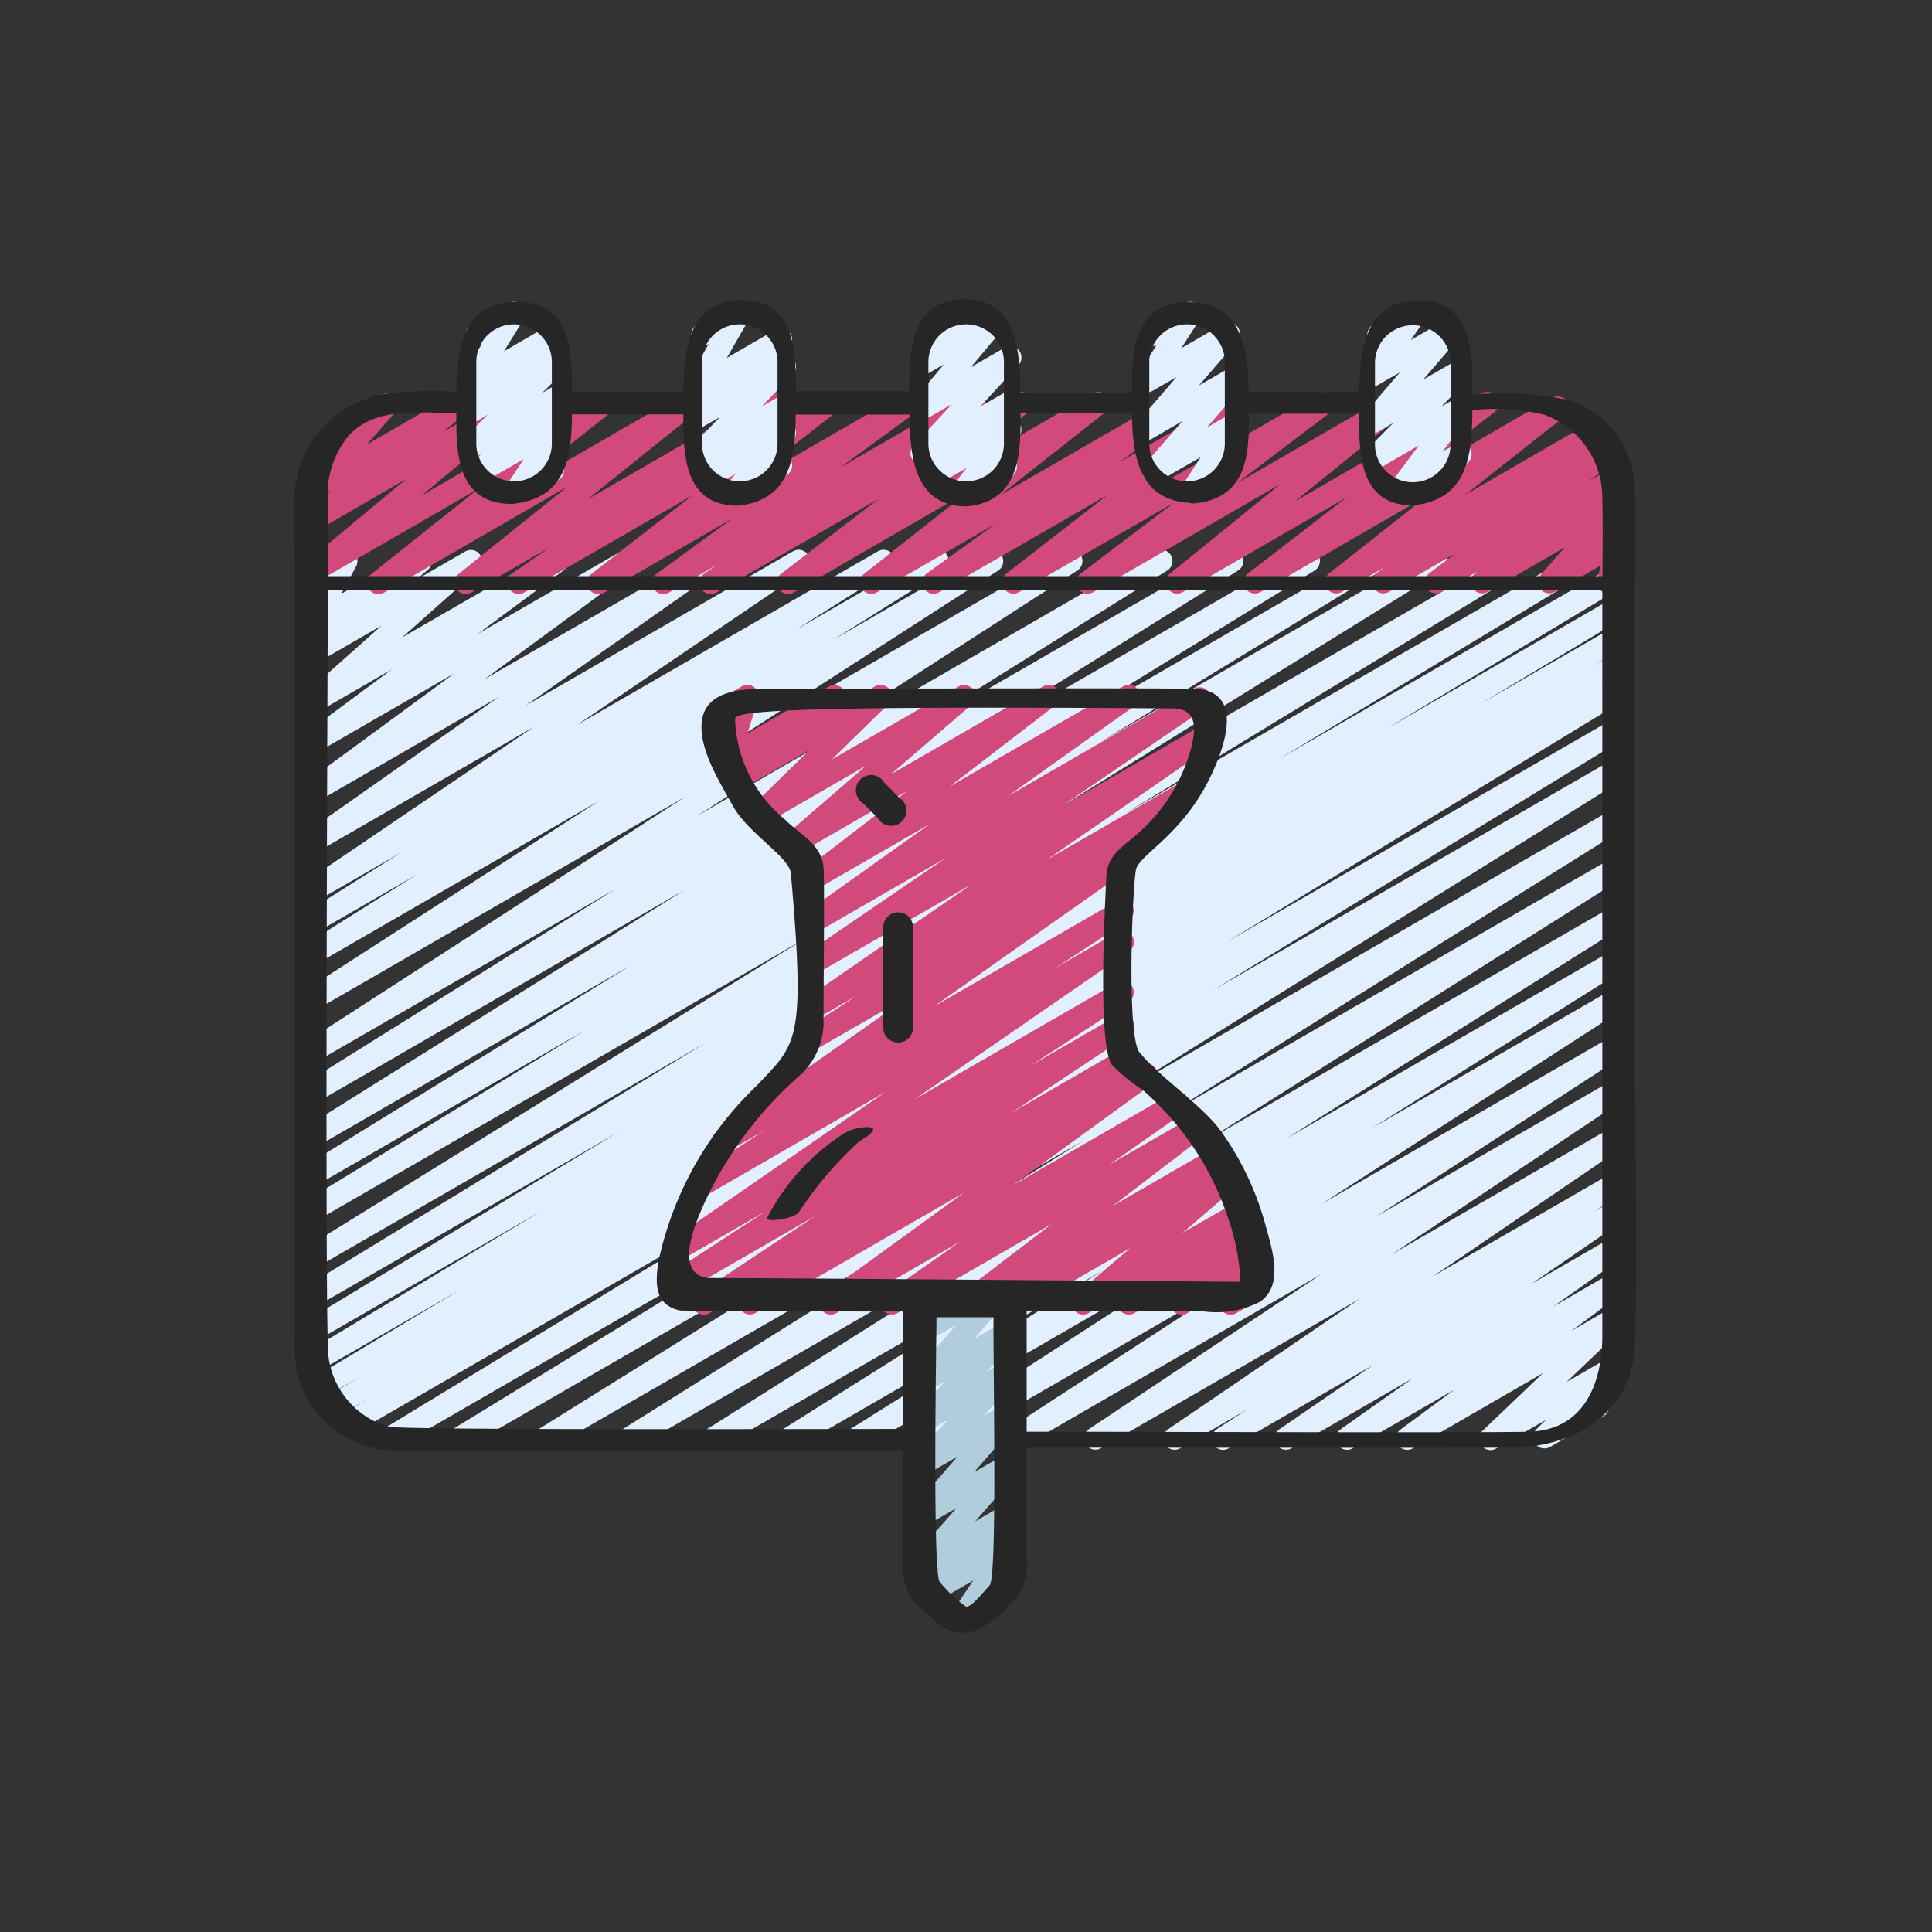 <svg xmlns="http://www.w3.org/2000/svg" id="Icons" viewBox="0 0 60 60" width="300" height="300" version="1.1" xmlns:xlink="http://www.w3.org/1999/xlink" xmlns:svgjs="http://svgjs.dev/svgjs"><rect x="0" y="0" width="60" height="60" fill="#333333" stroke="none"/><g transform="matrix(0.7,0,0,0.7,8.992,9)"><path d="M22.166,51.47a.5.5,0,0,1-.267-.923L36.89,41.1,19.043,51.4a.5.5,0,0,1-.517-.855L37.205,38.76,15.307,51.4a.5.5,0,0,1-.516-.856l20.4-12.78L11.572,51.4a.5.5,0,0,1-.514-.856L33.685,36.438,7.765,51.4a.5.5,0,0,1-.511-.859l18.24-11.165L4.729,51.366a.5.5,0,0,1-.509-.859L21.854,39.772,2.969,50.676a.5.5,0,0,1-.507-.862l1.052-.629-1.327.765a.5.5,0,0,1-.506-.861l1.5-.895-1.533.885a.5.5,0,0,1-.507-.861l6.425-3.855L1.316,47.968a.5.5,0,0,1-.507-.862L11.2,40.854l-9.92,5.727a.5.5,0,0,1-.508-.86l13.861-8.379L1.279,45.051a.5.5,0,0,1-.509-.86L18.424,33.429l-17.145,9.9a.5.5,0,0,1-.512-.857L22.916,28.759,1.278,41.251a.5.5,0,0,1-.51-.859l12.421-7.585L1.278,39.684a.5.5,0,0,1-.512-.859l14.368-8.85-13.857,8a.5.5,0,0,1-.514-.857l16.781-10.5L1.277,36.013a.5.5,0,0,1-.515-.857l13.707-8.574L1.276,34.2a.5.5,0,0,1-.521-.852L17.588,22.473,1.276,31.89a.5.5,0,0,1-.52-.853l12.96-8.352L1.275,29.866A.5.5,0,0,1,.76,29.01l4.872-3.059L1.275,28.466a.5.5,0,0,1-.517-.856l4.181-2.641L1.274,27.084a.5.5,0,0,1-.53-.847l10.108-6.852L1.274,24.914a.5.5,0,0,1-.537-.842l8.545-6.007L1.273,22.688a.5.5,0,0,1-.545-.835l6.589-4.838L1.273,20.5a.5.5,0,0,1-.547-.834l3.82-2.831-3.274,1.89a.5.5,0,0,1-.582-.806L4.079,14.9l-2.807,1.62A.5.5,0,0,1,.7,15.71l.549-.465a.493.493,0,0,1-.575-.087.5.5,0,0,1-.092-.595l.728-1.35a.5.5,0,0,1-.23-.934L2.263,11.6a.5.5,0,0,1,.69.671L2.3,13.486,5.57,11.6a.5.5,0,0,1,.574.814l-.547.463L7.81,11.6a.5.5,0,0,1,.583.8L5,15.42,11.628,11.6a.5.5,0,0,1,.548.834L8.354,15.263,14.705,11.6a.5.5,0,0,1,.546.836L8.662,17.269,18.49,11.6a.5.5,0,0,1,.537.842l-8.542,6,11.862-6.847a.5.5,0,0,1,.53.846L12.766,19.3l13.34-7.7a.5.5,0,0,1,.518.855l-4.168,2.634,6.045-3.49a.5.5,0,0,1,.516.856l-4.883,3.066,6.794-3.922a.5.5,0,0,1,.52.852L18.5,20.794l15.939-9.2a.5.5,0,0,1,.521.852L18.12,23.319,38.433,11.592a.5.5,0,0,1,.515.856l-13.7,8.572,16.33-9.429a.5.5,0,0,1,.515.856L25.3,22.948,44.975,11.591a.5.5,0,0,1,.512.858L31.134,21.292l16.8-9.7a.5.5,0,0,1,.511.859L36,20.05l14.653-8.46a.5.5,0,0,1,.513.857L29.024,26.153,54.252,11.589a.5.5,0,0,1,.51.859L37.085,23.225,57.239,11.589a.5.5,0,0,1,.509.86L43.889,20.827l14.637-8.451a.5.5,0,0,1,.508.861l-10.37,6.241L58.72,13.672a.5.5,0,0,1,.507.861L52.8,18.392l5.924-3.42a.5.5,0,0,1,.507.861l-1.488.89.981-.566a.5.5,0,0,1,.507.862l-1.059.633.552-.318a.5.5,0,0,1,.509.859L41.615,28.915l17.1-9.875a.5.5,0,0,1,.51.859L40.962,31.082,58.72,20.83a.5.5,0,0,1,.514.857L36.607,35.794,58.72,23.028a.5.5,0,0,1,.515.857L38.83,36.667,58.72,25.185a.5.5,0,0,1,.516.855L40.566,37.821,58.72,27.341a.5.5,0,0,1,.516.855l-15,9.453,14.483-8.36a.5.5,0,0,1,.515.857L48.053,37.172,58.72,31.014a.5.5,0,0,1,.521.852L45.812,40.543,58.72,33.091a.5.5,0,0,1,.522.851l-11.024,7.17,10.5-6.062a.5.5,0,0,1,.527.848L48.929,42.777l9.791-5.652a.5.5,0,0,1,.531.846l-8.512,5.791,7.981-4.608a.5.5,0,0,1,.522.853l-1.349.875.827-.478a.5.5,0,0,1,.533.845L55.1,44.1l3.618-2.089a.5.5,0,0,1,.539.841l-3.194,2.258,2.655-1.532a.5.5,0,0,1,.548.834l-2.394,1.777L58.72,45.12a.5.5,0,0,1,.595.794l-2.66,2.542,1.991-1.148a.5.5,0,0,1,.6.789l-1,.978a.493.493,0,0,1,.234.209.5.5,0,0,1-.182.683l-2.376,1.371a.5.5,0,0,1-.6-.789l.421-.414-2.2,1.267a.5.5,0,0,1-.6-.794l2.66-2.542L49.836,51.4a.5.5,0,0,1-.548-.834L51.676,48.8,47.162,51.4a.5.5,0,0,1-.539-.84l3.2-2.262-5.374,3.1a.5.5,0,0,1-.533-.844l4.151-2.847-6.4,3.691a.5.5,0,0,1-.523-.852l1.343-.87L39.505,51.4a.5.5,0,0,1-.531-.845l8.517-5.8-11.5,6.64a.5.5,0,0,1-.527-.848l10.315-6.877L32.4,51.4a.5.5,0,0,1-.523-.851L42.9,43.382,29,51.4a.5.5,0,0,1-.522-.852l13.434-8.68L25.4,51.4a.5.5,0,0,1-.515-.856L36.071,43.52,22.416,51.4A.5.5,0,0,1,22.166,51.47Z" fill="#e1efff" fill-opacity="1" data-original-color="#e1efffff" stroke="none" stroke-opacity="1"/><path d="M3.941,13.5a.5.5,0,0,1-.311-.892L8.385,8.823l-7.1,4.1a.5.5,0,0,1-.569-.818L5.169,8.4,1.28,10.648a.5.5,0,0,1-.559-.825l1.137-.9-.568.327a.5.5,0,0,1-.625-.763L2.012,6.962A.5.5,0,0,1,1.7,6.033L4.073,4.661a.5.5,0,0,1,.625.763L3.431,6.864,7.356,4.6a.5.5,0,0,1,.56.825l-1.137.9L9.762,4.6a.5.5,0,0,1,.569.817l-4.459,3.7L13.705,4.6a.5.5,0,0,1,.562.824L9.511,9.205,17.493,4.6a.5.5,0,0,1,.563.822L13.229,9.292,21.362,4.6a.5.5,0,0,1,.535.842L20.221,6.606,23.7,4.6a.5.5,0,0,1,.557.827l-4.492,3.49L27.245,4.6a.5.5,0,0,1,.545.837L24.431,7.886l5.7-3.288a.5.5,0,0,1,.531.845l-.559.382L32.225,4.6a.5.5,0,0,1,.554.829L28.445,8.755l7.2-4.157a.5.5,0,0,1,.56.825L31.555,9.091,39.339,4.6a.5.5,0,0,1,.543.838l-3.052,2.2L42.1,4.6a.5.5,0,0,1,.556.827L38.178,8.9,45.635,4.6a.5.5,0,0,1,.552.831L42.041,8.576,48.932,4.6a.5.5,0,0,1,.564.821l-4.89,3.965L52.9,4.6a.5.5,0,0,1,.556.829L49.088,8.789,56,4.8a.5.5,0,0,1,.56.825L52.167,9.09,57.685,5.9a.5.5,0,0,1,.538.841l-.4.284.458-.264a.5.5,0,0,1,.551.832l-1.158.874.986-.57a.5.5,0,0,1,.556.828l-.318.247a.509.509,0,0,1,.464.177.5.5,0,0,1-.011.648L58.28,11.012l.456-.263a.5.5,0,0,1,.733.564l-.25.92a.5.5,0,0,1,.029.882l-.5.288a.5.5,0,0,1-.732-.563l.168-.618L56.136,13.4a.5.5,0,0,1-.625-.763l1.067-1.21-3.422,1.975a.5.5,0,0,1-.555-.828l.126-.1-1.606.927a.5.5,0,0,1-.551-.832l1.159-.875-2.958,1.708a.5.5,0,0,1-.538-.841l.4-.282-1.947,1.124a.5.5,0,0,1-.56-.825l4.388-3.463-7.431,4.29a.5.5,0,0,1-.556-.829l4.367-3.364-7.267,4.2a.5.5,0,0,1-.565-.821l4.89-3.965-8.294,4.788a.5.5,0,0,1-.553-.831l4.146-3.146-6.893,3.979a.5.5,0,0,1-.556-.827l4.479-3.481-7.464,4.309a.5.5,0,0,1-.543-.838l3.051-2.2L26.056,13.42a.5.5,0,0,1-.56-.825l4.651-3.668-7.786,4.5a.5.5,0,0,1-.554-.829l4.332-3.327-7.2,4.158a.5.5,0,0,1-.532-.846l.566-.386-2.135,1.233a.5.5,0,0,1-.545-.837l3.36-2.452-5.7,3.29A.5.5,0,0,1,13.4,12.6l4.491-3.491-7.482,4.32a.5.5,0,0,1-.535-.843l1.682-1.169L8.063,13.429a.5.5,0,0,1-.562-.823l4.825-3.872-8.135,4.7A.491.491,0,0,1,3.941,13.5Z" fill="#d14a7b" fill-opacity="1" data-original-color="#d14a7bff" stroke="none" stroke-opacity="1"/><path d="M10.028,9.468a.5.5,0,0,1-.417-.776l.778-1.179L8.621,8.533a.5.5,0,0,1-.593-.8L8.49,7.3l-.21.121a.5.5,0,0,1-.6-.79L8.8,5.539l-.516.3a.5.5,0,0,1-.588-.8l.422-.387A.5.5,0,0,1,7.671,4.5a.5.5,0,0,1-.066-.611l.9-1.44a.5.5,0,0,1-.618-.215.5.5,0,0,1,.182-.682L9.723.6a.5.5,0,0,1,.674.7l-.888,1.43L11.461,1.6a.5.5,0,0,1,.588.8l-.314.289a.5.5,0,0,1,.584.8L11.2,4.58l.516-.3a.5.5,0,0,1,.592.8l-.5.468a.5.5,0,0,1,.52.133.5.5,0,0,1,.053.618l-.808,1.225a.511.511,0,0,1,.537.24.5.5,0,0,1-.182.682L10.278,9.4A.49.49,0,0,1,10.028,9.468Z" fill="#e1efff" fill-opacity="1" data-original-color="#e1efffff" stroke="none" stroke-opacity="1"/><path d="M19.784,9.453a.5.5,0,0,1-.384-.82l.385-.461-1,.574a.5.5,0,0,1-.588-.8l.082-.076a.5.5,0,0,1-.562-.8L19.1,5.642l-.824.474a.5.5,0,0,1-.653-.137.5.5,0,0,1,.064-.664l.488-.448A.5.5,0,0,1,17.6,4.14L18.6,2.4l-.039.023a.5.5,0,0,1-.5-.865L19.723.6a.492.492,0,0,1,.6.079.5.5,0,0,1,.079.6L19.4,3.021,21.55,1.78a.5.5,0,0,1,.589.8l-.448.412.029-.016a.5.5,0,0,1,.608.781L20.946,5.18l.774-.447a.5.5,0,0,1,.588.8l-.326.3a.5.5,0,0,1,.372.82l-.532.637a.5.5,0,0,1,.227.933L20.034,9.386A.489.489,0,0,1,19.784,9.453Z" fill="#e1efff" fill-opacity="1" data-original-color="#e1efffff" stroke="none" stroke-opacity="1"/><path d="M29.855,9.458a.5.5,0,0,1-.4-.8l.578-.752-1.319.762a.5.5,0,0,1-.589-.8l.21-.194L28.3,7.69a.5.5,0,0,1-.618-.771l1.7-1.842-1.1.635a.5.5,0,0,1-.634-.754l1.38-1.647-.746.43a.5.5,0,0,1-.63-.757l.46-.54a.5.5,0,0,1-.045-.888L29.723.6a.5.5,0,0,1,.63.756l-.056.067.679-.392a.5.5,0,0,1,.633.754L30.23,3.432l1.49-.861a.5.5,0,0,1,.618.772l-1.7,1.843,1.08-.623a.5.5,0,0,1,.589.8l-.375.347a.512.512,0,0,1,.412.17.5.5,0,0,1,.02.634l-.647.841a.506.506,0,0,1,.487.248.5.5,0,0,1-.183.682L30.105,9.391A.489.489,0,0,1,29.855,9.458Z" fill="#e1efff" fill-opacity="1" data-original-color="#e1efffff" stroke="none" stroke-opacity="1"/><path d="M40.022,9.469A.5.5,0,0,1,39.6,8.7l.822-1.273L38.59,8.483a.5.5,0,0,1-.627-.761l1.654-1.9L38.28,6.6a.5.5,0,0,1-.628-.76l1.7-1.968-1.073.618a.5.5,0,0,1-.671-.7l.847-1.316a.508.508,0,0,1-.573-.231.5.5,0,0,1,.182-.682L39.723.6a.5.5,0,0,1,.671.7l-.83,1.29,1.851-1.069a.5.5,0,0,1,.628.76l-1.7,1.967,1.376-.794a.5.5,0,0,1,.627.762L40.692,6.114l1.028-.593a.5.5,0,0,1,.67.705l-.841,1.3a.5.5,0,0,1,.388.913L40.272,9.4A.49.49,0,0,1,40.022,9.469Z" fill="#e1efff" fill-opacity="1" data-original-color="#e1efffff" stroke="none" stroke-opacity="1"/><path d="M49.287,9.331a.5.5,0,0,1-.4-.8L50.1,6.909,48.348,7.923a.5.5,0,0,1-.6-.785L48.964,5.91l-.684.395a.5.5,0,0,1-.63-.758l1.611-1.883-.981.565a.5.5,0,0,1-.659-.719l.718-1.022a.528.528,0,0,1-.456-.25.5.5,0,0,1,.182-.682L49.723.6a.5.5,0,0,1,.659.719l-.641.912,1.544-.891a.5.5,0,0,1,.63.758L50.3,3.982l1.416-.817a.5.5,0,0,1,.6.785L51.105,5.176l.615-.355a.5.5,0,0,1,.65.733L51.152,7.177l.544-.314a.5.5,0,0,1,.5.866L49.537,9.264A.489.489,0,0,1,49.287,9.331Z" fill="#e1efff" fill-opacity="1" data-original-color="#e1efffff" stroke="none" stroke-opacity="1"/><path d="M29.8,59.444a.5.5,0,0,1-.414-.78l.946-1.4-1.664.961a.5.5,0,0,1-.6-.789l.734-.719-.525.3a.5.5,0,0,1-.626-.763l1.933-2.2-1.307.753a.5.5,0,0,1-.627-.76l1.979-2.277-1.352.781a.5.5,0,0,1-.612-.778l1.561-1.642-.949.547a.5.5,0,0,1-.608-.782l1.433-1.476-.825.476a.5.5,0,0,1-.627-.76l1.926-2.211-1.3.749a.5.5,0,0,1-.737-.544l.308-1.352a.49.49,0,0,1-.253-.217.5.5,0,0,1,.182-.682l.506-.292a.5.5,0,0,1,.737.544l-.251,1.1,2.9-1.675a.5.5,0,0,1,.627.761L30.375,46.54l1.345-.776a.5.5,0,0,1,.608.781L30.9,48.02l.824-.476a.5.5,0,0,1,.612.777l-1.561,1.643.949-.547a.5.5,0,0,1,.627.761l-1.98,2.277,1.353-.78a.5.5,0,0,1,.626.763l-1.933,2.2,1.307-.754a.5.5,0,0,1,.6.789l-.731.718.131-.075a.5.5,0,0,1,.664.712L31.321,57.6a.5.5,0,0,1,.208.93l-1.475.852A.489.489,0,0,1,29.8,59.444Z" fill="#b0ccdd" fill-opacity="1" data-original-color="#b0ccddff" stroke="none" stroke-opacity="1"/><path d="M18.384,45.471a.5.5,0,0,1-.277-.917l5.234-3.474-6.049,3.492a.5.5,0,0,1-.522-.851l4.374-2.851-3.667,2.117a.5.5,0,0,1-.535-.843l9.515-6.567-8.136,4.7a.5.5,0,0,1-.522-.851l3.282-2.138-1.616.933a.5.5,0,0,1-.538-.842l8.786-6.188L23.28,33.746a.5.5,0,0,1-.524-.85l2.415-1.588L23.28,32.4a.5.5,0,0,1-.534-.844l7.513-5.179L23.28,30.4a.5.5,0,0,1-.532-.845l6.4-4.368L23.28,28.576a.5.5,0,0,1-.54-.84L28.4,23.705l-5.12,2.956a.5.5,0,0,1-.554-.829l4.678-3.6-4.826,2.787A.5.5,0,0,1,22,24.2l3.583-3.089-4.43,2.557a.5.5,0,0,1-.6-.79l2.5-2.447-2.945,1.7a.5.5,0,0,1-.658-.145.5.5,0,0,1,.084-.669l.131-.111a.507.507,0,0,1-.521-.063.5.5,0,0,1-.165-.541l.469-1.5-.068.04a.5.5,0,0,1-.5-.866l1.179-.68a.5.5,0,0,1,.727.582l-.471,1.5L23.924,17.6a.5.5,0,0,1,.574.813l-.123.1,1.591-.918a.5.5,0,0,1,.6.79l-2.5,2.446L29.679,17.6a.5.5,0,0,1,.576.811L26.674,21.5l6.753-3.9a.5.5,0,0,1,.554.829l-4.679,3.6L36.979,17.6a.5.5,0,0,1,.541.84l-5.657,4.028L40.12,17.7a.5.5,0,0,1,.532.846l-6.4,4.368,6.32-3.649a.5.5,0,0,1,.534.844l-7.517,5.183,5.971-3.447a.5.5,0,0,1,.525.85l-3.063,2.014a.5.5,0,0,1,.334.907l-8.79,6.192,8.151-4.7a.5.5,0,0,1,.522.851l-3.283,2.139L36.72,28.5a.5.5,0,0,1,.534.844l-9.517,6.567,8.983-5.185a.5.5,0,0,1,.522.851l-4.375,2.851L36.72,32.2a.5.5,0,0,1,.526.85l-5.227,3.469,4.9-2.831a.5.5,0,0,1,.521.853l-.262.17.574-.331a.5.5,0,0,1,.544.837L32.068,39.74l7.086-4.091a.5.5,0,0,1,.537.842L36.366,38.82l3.687-2.128a.5.5,0,0,1,.553.83l-4.1,3.132,4.485-2.589a.5.5,0,0,1,.538.842l-.074.052.011-.006a.5.5,0,0,1,.575.813l-2.423,2.076,2.454-1.416a.5.5,0,0,1,.565.821l-.169.137a.5.5,0,0,1,.512.825l-.5.508.132-.076a.5.5,0,0,1,.605.08.5.5,0,0,1,.077.605l-.284.485a.5.5,0,0,1,.151.922l-1.158.669a.5.5,0,0,1-.682-.685l.156-.267-1.65.952a.5.5,0,0,1-.607-.782l.5-.507L37.483,45.4a.5.5,0,0,1-.564-.821l.115-.094-1.585.915a.5.5,0,0,1-.575-.812L37.3,42.515l-5,2.887a.5.5,0,0,1-.538-.841l.076-.053L30.28,45.4a.5.5,0,0,1-.553-.83l4.1-3.132L26.965,45.4a.5.5,0,0,1-.537-.841l3.325-2.33L24.26,45.4a.5.5,0,0,1-.544-.837l6.228-4.519L20.666,45.4a.5.5,0,0,1-.521-.852l.262-.17L18.634,45.4A.5.5,0,0,1,18.384,45.471Z" fill="#d14a7b" fill-opacity="1" data-original-color="#d14a7bff" stroke="none" stroke-opacity="1"/><path d="M25.634,37.148a2.043,2.043,0,0,0-1.024.274,9.717,9.717,0,0,0-3.4,3.713c-.11.216.5.119.571.106.227-.045.73-.133.854-.376a16.605,16.605,0,0,1,2.624-3.071c.111-.076.676-.389.629-.564C25.862,37.149,25.682,37.147,25.634,37.148Z" fill="#262626" fill-opacity="1" data-original-color="#262626ff" stroke="none" stroke-opacity="1"/><path d="M59.69,14.3c0-1.788.05-3.584,0-5.371a4.251,4.251,0,0,0-2.811-4,13.021,13.021,0,0,0-4.4-.265C52.493,2.876,52.522.467,50.1.466c-2.393,0-2.621,2.245-2.643,4.067H42.552C42.544,2.67,42.242.485,39.8.552c-2.36.066-2.448,2.214-2.427,4.03H32.419c0-1.762-.126-4.221-2.546-4.16C27.582.48,27.481,2.7,27.5,4.5H22.46c.01-1.774-.032-4.077-2.421-4.042-2.352.035-2.547,2.252-2.562,4.052H12.536c.005-1.8-.072-4-2.48-3.975S7.422,2.692,7.4,4.524a15.956,15.956,0,0,0-3.135.095A4.776,4.776,0,0,0,.251,8.741C.143,9.922.236,11.147.236,12.331V46.413A8.8,8.8,0,0,0,.3,47.892a4.505,4.505,0,0,0,4.4,3.6c1.763.069,16.786,0,22.526,0,0,.173-.011,5.234,0,5.528a2.22,2.22,0,0,0,.884,1.549c.69.69,1.353,1.269,2.413.893a5.569,5.569,0,0,0,1.761-1.5,2.492,2.492,0,0,0,.416-1.808V51.368c4.749,0,19.1.012,21.519,0C57,51.354,59.6,49.811,59.69,46.786c.13-4.263,0-8.55,0-12.815ZM48.156,3.249a1.676,1.676,0,1,1,3.352,0V6.862a1.676,1.676,0,0,1-3.352,0Zm-10.013,0a1.676,1.676,0,1,1,3.351,0V6.862a1.676,1.676,0,0,1-3.351,0Zm-9.8,0a1.676,1.676,0,1,1,3.351,0V6.862a1.676,1.676,0,0,1-3.351,0Zm-10.044,0a1.676,1.676,0,1,1,3.351,0V6.862a1.676,1.676,0,0,1-3.351,0Zm-10.013,0a1.676,1.676,0,1,1,3.351,0V6.862a1.676,1.676,0,0,1-3.351,0ZM31.059,57.481c-.231.232-.806.985-1.046.943a5.675,5.675,0,0,1-1.174-1.113c-.322-.461-.136-11.166-.136-11.728h2.526C31.229,48.96,31.391,57.077,31.059,57.481ZM18.547,43.843c-1.538-.22-.512-2.5-.135-3.345a17.131,17.131,0,0,1,4.344-5.749,3.25,3.25,0,0,0,.934-2.124c0-1.779.051-6.465,0-7.013-.1-1.031-1.055-1.445-1.736-2.132a6.017,6.017,0,0,1-2.188-4.4c0-.3.1-.654,19.417-.507,1.056.008,1.039.826.839,1.665a7.658,7.658,0,0,1-2.312,3.819c-.669.622-1.417.958-1.468,1.942-.079,1.5-.389,7.519.246,8.393a8.663,8.663,0,0,0,1.377,1.118,13.263,13.263,0,0,1,1.517,1.564,12.859,12.859,0,0,1,2.251,4.088,10.052,10.052,0,0,1,.557,2.849S21.543,43.843,18.547,43.843ZM58.242,13.47V46.383c0,2.1-.785,4.214-3.255,4.279-2.091.056-16.951,0-22.284,0V45.325h7.869a4.245,4.245,0,0,0,2.481-.428c1.089-.745.524-2.363.244-3.408a12.98,12.98,0,0,0-1.957-4.135c-.842-1.185-2.733-2.405-3.634-3.531-.591-.738-.3-7.714-.137-8.156.243-.661,2.02-1.517,3.232-3.951.666-1.34,1.618-3.913-.622-4.011-1.126-.05-17.845,0-19.176,0-1,0-2.466.112-2.693,1.321-.235,1.248.8,2.858,1.376,3.9.667,1.191,2.493,2.245,2.556,2.963.659,7.537.264,7.537-1.515,9.419a15.148,15.148,0,0,0-4.357,7.788c-.168,1.053-.145,1.933.939,2.186.033.028,6.679.047,9.92.047V50.54c-4.408,0-22.233.054-22.843-.1A3.724,3.724,0,0,1,1.7,46.807c-.134-4.149,0-32.772,0-33.481H58.243C58.243,13.374,58.242,13.422,58.242,13.47Zm.005-.766H1.7c0-1.1-.006-2.192,0-3.288A4.148,4.148,0,0,1,2.62,6.474C3.8,5.185,5.771,5.448,7.4,5.483,7.389,7.3,7.445,9.5,9.877,9.5c2.4-.241,2.632-2.07,2.655-3.974h4.94c-.01,1.787.026,4.051,2.421,4.051,2.352-.237,2.547-2.183,2.563-4.042h5.058c.007,1.788.163,4.074,2.545,4.074,2.334-.236,2.394-2.313,2.37-4.16h4.95c0,1.845.288,3.854,2.511,4a.647.647,0,0,0,.245.028c2.347-.237,2.446-2.146,2.427-3.981h4.891c-.014,1.767.011,4.067,2.378,4.067,2.46-.247,2.633-2.256,2.645-4.219a8.978,8.978,0,0,1,3.232.212,3.931,3.931,0,0,1,2.534,3.757C58.273,10.442,58.255,11.575,58.247,12.7Z" fill="#262626" fill-opacity="1" data-original-color="#262626ff" stroke="none" stroke-opacity="1"/><path d="M26.379,21.855l.673.68a.674.674,0,1,1-.933.924l-.673-.679a.676.676,0,1,1,.933-.925Z" fill="#262626" fill-opacity="1" data-original-color="#262626ff" stroke="none" stroke-opacity="1"/><path d="M27.657,28.328v4.41a.657.657,0,1,1-1.314,0v-4.41a.659.659,0,1,1,1.314,0Z" fill="#262626" fill-opacity="1" data-original-color="#262626ff" stroke="none" stroke-opacity="1"/></g></svg>